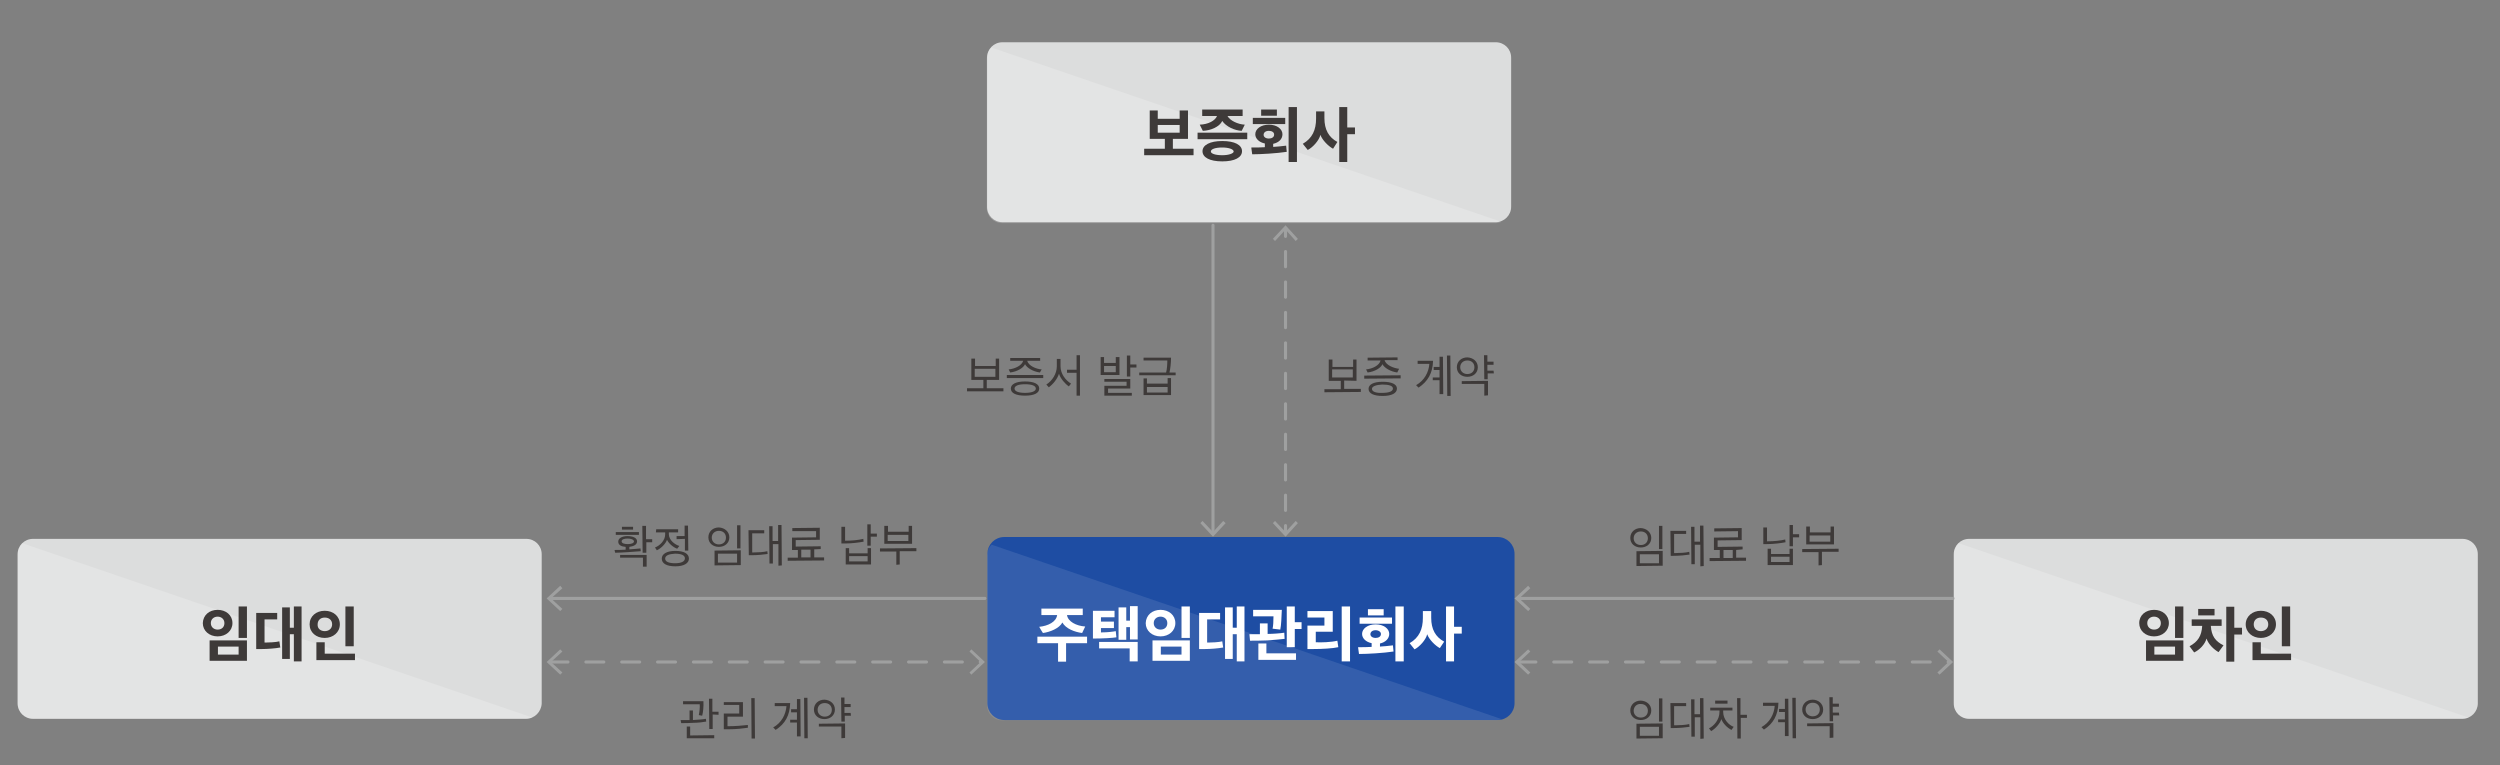 <?xml version="1.0" encoding="UTF-8" standalone="no"?>
<svg
   xmlns:dc="http://purl.org/dc/elements/1.1/"
   xmlns:cc="http://creativecommons.org/ns#"
   xmlns:rdf="http://www.w3.org/1999/02/22-rdf-syntax-ns#"
   xmlns:svg="http://www.w3.org/2000/svg"
   xmlns="http://www.w3.org/2000/svg"
   xmlns:sodipodi="http://sodipodi.sourceforge.net/DTD/sodipodi-0.dtd"
   xmlns:inkscape="http://www.inkscape.org/namespaces/inkscape"
   version="1.1"
   id="레이어_1"
   x="0px"
   y="0px"
   viewBox="0 0 810 248"
   xml:space="preserve"
   sodipodi:docname="lease_management_bi.svg"
   width="810"
   height="248"
   inkscape:version="0.92.2 5c3e80d, 2017-08-06"><rect x="0" y="0" width="810" height="248" fill="#808080" stroke="none"/><defs
     id="defs711" /><sodipodi:namedview
     pagecolor="#ffffff"
     bordercolor="#666666"
     borderopacity="1"
     objecttolerance="10"
     gridtolerance="10"
     guidetolerance="10"
     inkscape:pageopacity="0"
     inkscape:pageshadow="2"
     inkscape:window-width="1701"
     inkscape:window-height="974"
     id="namedview709"
     showgrid="false"
     inkscape:zoom="1.1368421"
     inkscape:cx="570"
     inkscape:cy="160"
     inkscape:window-x="0"
     inkscape:window-y="0"
     inkscape:window-maximized="0"
     inkscape:current-layer="g690" /><style
     type="text/css"
     id="style498">
	.st0{fill:#1E4DA3;stroke:#1E4DA3;stroke-miterlimit:10;}
	.st1{opacity:0.1;fill:#FFFFFF;}
	.st2{fill:#DCDDDD;}
	.st3{fill:none;stroke:#9FA0A0;stroke-linecap:round;stroke-linejoin:round;}
	.st4{fill:none;stroke:#9FA0A0;stroke-linecap:round;stroke-linejoin:round;stroke-dasharray:4.934,4.934;}
	.st5{fill:#9FA0A0;}
	.st6{fill:#3E3A39;}
	.st7{fill:none;stroke:#9FA0A0;stroke-linecap:round;stroke-linejoin:round;stroke-dasharray:5.808,5.808;}
	.st8{fill:#FFFFFF;}
	.st9{opacity:0.2;fill:#FFFFFF;}
</style><path
     class="st0"
     d="m 485.211,232.791 h -159.8 c -2.8,0 -5,-2.2 -5,-5 v -48.3 c 0,-2.8 2.2,-5 5,-5 h 159.8 c 2.8,0 5,2.2 5,5 v 48.3 c 0,2.8 -2.2,5 -5,5 z"
     id="path500"
     inkscape:connector-curvature="0"
     style="fill:#1e4da3;stroke:#1e4da3;stroke-miterlimit:10" /><path
     class="st1"
     d="m 324.711,233.391 h 159.8 c 0.7,0 1.4,-0.2 2,-0.4 l -165.2,-56.5 c -1,0.9 -1.5,2.2 -1.5,3.6 v 48.3 c -0.1,2.7 2.1,5 4.9,5 z"
     id="path502"
     inkscape:connector-curvature="0"
     style="opacity:0.1;fill:#ffffff" /><path
     class="st2"
     d="m 484.611,71.991 h -159.8 c -2.8,0 -5,-2.2 -5,-5 v -48.3 c 0,-2.8 2.2,-5 5,-5 h 159.8 c 2.8,0 5,2.2 5,5 v 48.3 c 0,2.8 -2.3,5 -5,5 z"
     id="path504"
     inkscape:connector-curvature="0"
     style="fill:#dcdddd" /><path
     class="st2"
     d="m 797.811,232.891 h -159.8 c -2.8,0 -5,-2.2 -5,-5 v -48.3 c 0,-2.8 2.2,-5 5,-5 h 159.8 c 2.8,0 5,2.2 5,5 v 48.3 c 0,2.7 -2.2,5 -5,5 z"
     id="path506"
     inkscape:connector-curvature="0"
     style="fill:#dcdddd" /><path
     class="st2"
     d="M 170.411,232.891 H 10.711 c -2.8,0 -5,-2.2 -5,-5 v -48.3 c 0,-2.8 2.2,-5 5,-5 H 170.511 c 2.8,0 5,2.2 5,5 v 48.3 c -0.1,2.7 -2.3,5 -5.1,5 z"
     id="path508"
     inkscape:connector-curvature="0"
     style="fill:#dcdddd" /><g
     id="g526"
     transform="translate(-166.889,-38.009)"><g
       id="g524"><line
         class="st3"
         x1="583.4"
         y1="112.1"
         x2="583.4"
         y2="114.6"
         id="line510"
         style="fill:none;stroke:#9fa0a0;stroke-linecap:round;stroke-linejoin:round" /><line
         class="st4"
         x1="583.4"
         y1="119.5"
         x2="583.4"
         y2="205.8"
         id="line512"
         style="fill:none;stroke:#9fa0a0;stroke-linecap:round;stroke-linejoin:round;stroke-dasharray:4.934, 4.934" /><line
         class="st3"
         x1="583.4"
         y1="208.3"
         x2="583.4"
         y2="210.8"
         id="line514"
         style="fill:none;stroke:#9fa0a0;stroke-linecap:round;stroke-linejoin:round" /><g
         id="g518"><polygon
           class="st5"
           points="583.4,111 579.3,115.4 580,116.1 583.4,112.4 586.7,116.1 587.4,115.4 "
           id="polygon516"
           style="fill:#9fa0a0" /></g><g
         id="g522"><polygon
           class="st5"
           points="583.4,211.9 579.3,207.5 580,206.8 583.4,210.4 586.7,206.8 587.4,207.5 "
           id="polygon520"
           style="fill:#9fa0a0" /></g></g></g><g
     id="g536"
     transform="translate(-166.889,-38.009)"><g
       id="g534"><line
         class="st3"
         x1="559.9"
         y1="111"
         x2="559.9"
         y2="210.8"
         id="line528"
         style="fill:none;stroke:#9fa0a0;stroke-linecap:round;stroke-linejoin:round" /><g
         id="g532"><polygon
           class="st5"
           points="559.9,211.9 555.8,207.5 556.5,206.8 559.9,210.4 563.2,206.8 564,207.5 "
           id="polygon530"
           style="fill:#9fa0a0" /></g></g></g><g
     id="g548"
     transform="translate(-166.889,-38.009)"><path
       class="st6"
       d="m 486.6,161.1 v 2.7 h 5.4 v 1 h -11.8 v -1 h 5.3 v -2.7 h -3.9 v -6.9 h 1.2 v 2.4 h 6.7 v -2.4 h 1.1 v 6.9 z m 2.8,-3.6 h -6.7 v 2.6 h 6.7 z"
       id="path538"
       inkscape:connector-curvature="0"
       style="fill:#3e3a39" /><path
       class="st6"
       d="m 493.1,160.5 v -1 h 11.8 v 1 z m 10.7,-1.8 c -2.2,-0.3 -4.2,-1.5 -4.8,-2.7 -0.5,1.2 -2.5,2.4 -4.8,2.7 l -0.5,-1 c 2.1,-0.2 4.3,-1.3 4.7,-2.8 h -4.2 V 154 h 9.7 v 0.9 h -4.2 c 0.4,1.6 2.9,2.7 4.7,2.8 z m -4.8,7.5 c -2.9,0 -4.6,-0.8 -4.6,-2.3 0,-1.4 1.6,-2.3 4.6,-2.3 2.9,0 4.6,0.8 4.6,2.3 0,1.5 -1.7,2.3 -4.6,2.3 z m -3.4,-2.3 c 0,0.9 1.3,1.4 3.4,1.4 2.1,0 3.5,-0.5 3.5,-1.4 0,-0.9 -1.3,-1.4 -3.5,-1.4 -2.1,0 -3.4,0.5 -3.4,1.4 z"
       id="path540"
       inkscape:connector-curvature="0"
       style="fill:#3e3a39" /><path
       class="st6"
       d="m 513.2,163.2 c -1.2,-0.8 -2.7,-2.5 -3.2,-4.1 -0.5,1.6 -1.8,3.3 -3.3,4.4 l -0.8,-0.9 c 1.9,-1.2 3.4,-3.5 3.4,-5.9 v -2.4 h 1.2 v 2.4 c 0,2.4 1.6,4.5 3.4,5.6 z m 2.5,3.1 v -7.5 h -3.1 v -1 h 3.1 v -4.7 h 1.1 v 13.1 h -1.1 z"
       id="path542"
       inkscape:connector-curvature="0"
       style="fill:#3e3a39" /><path
       class="st6"
       d="m 523.5,159.5 v -5.8 h 1.1 v 1.9 h 3.8 v -1.9 h 1.2 v 5.8 z m 4.9,-2.9 h -3.8 v 2 h 3.8 z m -3.7,9.6 V 163 h 7.2 v -1.3 h -7.2 v -0.9 h 8.4 v 3.1 h -7.2 v 1.4 h 7.7 v 0.9 z m 8.4,-9.1 V 160 H 532 v -6.8 h 1.1 v 2.9 h 2 v 1 z"
       id="path544"
       inkscape:connector-curvature="0"
       style="fill:#3e3a39" /><path
       class="st6"
       d="m 545.8,158.7 h 2 v 0.9 H 536 v -0.9 h 8.7 c 0.3,-1 0.4,-2.7 0.4,-3.9 h -7.7 v -0.9 h 8.9 c 0,1.7 -0.2,3.5 -0.5,4.8 z m -8.4,7.4 v -5.5 h 1.1 v 1.7 h 6.7 v -1.8 h 1.1 v 5.5 h -8.9 z m 7.8,-2.7 h -6.7 v 1.8 h 6.7 z"
       id="path546"
       inkscape:connector-curvature="0"
       style="fill:#3e3a39" /></g><g
     id="g558"
     transform="translate(-166.889,-38.009)"><path
       class="st6"
       d="m 602.4,161.3 v 2.7 h 5.4 v 1 l -11.8,0.1 v -1 h 5.3 v -2.7 h -3.9 v -6.9 h 1.2 v 2.4 h 6.7 v -2.4 h 1.1 v 6.9 z m 2.8,-3.6 h -6.7 v 2.6 h 6.7 z"
       id="path550"
       inkscape:connector-curvature="0"
       style="fill:#3e3a39" /><path
       class="st6"
       d="m 608.9,160.7 v -1 l 11.8,-0.1 v 1 z m 10.7,-2 c -2.2,-0.3 -4.2,-1.5 -4.8,-2.7 -0.5,1.2 -2.4,2.4 -4.8,2.7 l -0.5,-1 c 2.1,-0.2 4.3,-1.3 4.7,-2.9 H 610 v -0.9 l 9.7,-0.1 v 0.9 h -4.2 c 0.4,1.6 2.9,2.6 4.7,2.8 z m -4.7,7.6 c -2.9,0 -4.6,-0.8 -4.6,-2.3 0,-1.4 1.6,-2.3 4.6,-2.3 2.9,0 4.6,0.8 4.6,2.2 0,1.5 -1.7,2.4 -4.6,2.4 z m -3.5,-2.3 c 0,0.9 1.3,1.4 3.4,1.3 2.1,0 3.4,-0.5 3.4,-1.4 0,-0.9 -1.3,-1.3 -3.5,-1.3 -2,0.1 -3.3,0.6 -3.3,1.4 z"
       id="path552"
       inkscape:connector-curvature="0"
       style="fill:#3e3a39" /><path
       class="st6"
       d="m 626.5,163.6 -0.8,-0.8 c 2.7,-1.5 4.1,-4.2 4.3,-6.9 h -3.8 v -1 h 5 c -0.1,4 -1.7,6.7 -4.7,8.7 z m 6.8,2.1 v -4.5 h -2.2 v -0.9 h 2.2 v -2.4 h -1.9 v -1 h 1.9 v -3.3 h 1.1 l 0.1,12.1 z m 2.5,0.6 -0.1,-13.1 h 1.1 l 0.1,13.1 z"
       id="path554"
       inkscape:connector-curvature="0"
       style="fill:#3e3a39" /><path
       class="st6"
       d="m 645.7,157 c 0,1.9 -1.5,3.1 -3.4,3.1 -1.9,0 -3.4,-1.2 -3.4,-3.1 0,-1.9 1.5,-3.2 3.4,-3.2 1.9,0.1 3.4,1.3 3.4,3.2 z m -5.7,0 c 0,1.3 1,2.2 2.3,2.2 1.4,0 2.3,-0.9 2.3,-2.2 0,-1.3 -0.9,-2.2 -2.3,-2.2 -1.3,0 -2.3,0.9 -2.3,2.2 z m 7.8,9.2 v -3.8 h -7.3 v -0.9 l 8.5,-0.1 v 4.7 z m 3.1,-7.2 h -2 v 1.9 h -1.1 l -0.1,-7.8 h 1.1 v 2.1 h 2 v 1 h -2 v 1.9 h 2 z"
       id="path556"
       inkscape:connector-curvature="0"
       style="fill:#3e3a39" /></g><g
     id="g574"
     transform="translate(-166.889,-38.009)"><path
       class="st6"
       d="m 370.4,216.9 c -1.5,0.1 -3.3,0.2 -4.2,0.2 l -0.2,-0.9 c 0.9,0 2.3,0 3.6,-0.1 v -0.9 c -1.4,-0.1 -2.4,-0.6 -2.4,-1.7 0,-1.2 1.4,-1.8 3,-1.8 1.6,0 3.1,0.5 3.1,1.7 0,1.1 -1.1,1.6 -2.5,1.8 v 0.8 c 1.4,-0.1 2.8,-0.2 3.6,-0.3 l 0.1,0.9 c -1,0.1 -2.6,0.2 -4.1,0.3 z m -4,-5.6 v -0.9 h 7.5 v 0.9 z m 10,6.5 v 3.8 h -1.2 v -2.9 h -7.4 v -0.9 z m -6.2,-5.3 c -1.1,0 -1.9,0.3 -1.9,0.9 0,0.6 0.8,0.9 2,0.9 1.1,0 2,-0.3 2,-0.9 -0.1,-0.6 -1,-0.9 -2.1,-0.9 z m -1.8,-2.9 v -0.9 h 3.6 v 0.9 z m 7.9,4.1 v 3.4 h -1.2 l -0.1,-8.7 h 1.2 v 4.3 h 2 v 1 z"
       id="path560"
       inkscape:connector-curvature="0"
       style="fill:#3e3a39" /><path
       class="st6"
       d="m 379.5,209.5 h 7.1 v 1 h -3 c 0,0.3 0,0.6 0,0.7 0.1,1.8 1.8,3.2 3.4,3.7 l -0.7,0.9 c -1.4,-0.5 -2.8,-1.8 -3.3,-2.9 -0.4,1.2 -1.9,2.8 -3.3,3.4 l -0.6,-0.9 c 1.6,-0.6 3.3,-2.3 3.3,-4.2 0,-0.1 0,-0.5 0,-0.7 h -3 z m 6.2,12 c -2.8,0 -4.4,-0.9 -4.4,-2.5 0,-1.5 1.6,-2.5 4.4,-2.5 2.8,0 4.4,0.9 4.4,2.5 0,1.5 -1.6,2.5 -4.4,2.5 z m -3.3,-2.5 c 0,1 1.2,1.5 3.2,1.5 2.1,0 3.2,-0.6 3.2,-1.6 0,-1 -1.2,-1.5 -3.2,-1.5 -2,0.1 -3.2,0.6 -3.2,1.6 z m 3.7,-6.3 v -1 h 2.6 v -3.4 h 1.1 l 0.1,8.1 h -1.1 v -3.8 z"
       id="path562"
       inkscape:connector-curvature="0"
       style="fill:#3e3a39" /><path
       class="st6"
       d="m 403.2,212.1 c 0,1.9 -1.5,3.1 -3.4,3.1 -1.9,0 -3.4,-1.2 -3.4,-3.1 0,-1.9 1.5,-3.2 3.4,-3.2 1.9,0.1 3.4,1.4 3.4,3.2 z m -5.7,0.1 c 0,1.3 1,2.2 2.3,2.2 1.4,0 2.3,-0.9 2.3,-2.2 0,-1.3 -0.9,-2.2 -2.3,-2.2 -1.3,0 -2.3,0.9 -2.3,2.2 z m 0.9,9 v -4.8 l 8.5,-0.1 v 4.8 z m 7.3,-3.8 h -6.2 v 2.9 h 6.2 z m 0,-1.7 v -7.5 h 1.1 v 7.5 z"
       id="path564"
       inkscape:connector-curvature="0"
       style="fill:#3e3a39" /><path
       class="st6"
       d="m 411.1,217 c 1.3,0 3.3,-0.1 4.4,-0.4 l 0.1,0.9 c -1.2,0.2 -3.4,0.4 -5.2,0.4 h -0.9 l -0.1,-8.1 h 5.1 v 1 h -3.9 v 6.2 z m 8,4.3 v -7 h -1.8 v 6.3 h -1.1 l -0.1,-12.1 h 1.1 v 4.8 h 1.8 v -5.2 h 1.1 l 0.1,13.1 z"
       id="path566"
       inkscape:connector-curvature="0"
       style="fill:#3e3a39" /><path
       class="st6"
       d="m 430.7,216 v 2.6 h 3.2 v 1 l -11.8,0.1 v -1 h 3.3 v -2.5 h -1.9 v -4 l 7.8,-0.1 v -2 h -7.7 v -1 l 8.9,-0.1 v 3.9 l -7.8,0.1 v 2.1 l 8.1,-0.1 v 0.9 z m -4.2,2.6 h 3 v -2.5 h -3 z"
       id="path568"
       inkscape:connector-curvature="0"
       style="fill:#3e3a39" /><path
       class="st6"
       d="m 446.7,213.5 c -1.5,0.3 -3.9,0.6 -6,0.6 h -1.2 v -5.4 h 1.2 v 4.5 c 2.2,0 4.3,-0.2 5.9,-0.6 z m -5.8,7.4 v -5.3 h 1.1 v 1.7 h 6 v -1.7 h 1.1 v 5.3 z m 7.1,-2.7 h -6 v 1.7 h 6 z m 1,-6.3 v 2.9 h -1.1 v -6.9 h 1.1 v 3 h 2 v 1 z"
       id="path570"
       inkscape:connector-curvature="0"
       style="fill:#3e3a39" /><path
       class="st6"
       d="m 457.3,221 v -4.3 H 452 v -1 l 11.8,-0.1 v 1 h -5.4 v 4.3 z m -3.9,-6.8 v -5.8 h 1.2 v 1.9 h 6.7 v -1.9 h 1.1 v 5.8 z m 7.8,-2.9 h -6.7 v 2 h 6.7 z"
       id="path572"
       inkscape:connector-curvature="0"
       style="fill:#3e3a39" /></g><g
     id="g584"
     transform="translate(-166.889,-38.009)"><path
       class="st6"
       d="m 391.6,272.2 c -1.3,0.1 -2.9,0.1 -4,0.1 l -0.2,-1 c 0.7,0 1.9,0 2.9,0 v -3.1 h 1.1 v 3.1 c 1.6,-0.1 3.2,-0.2 4.2,-0.4 l 0.1,0.9 c -1,0.2 -2.8,0.4 -4.1,0.4 z m 2.8,-2.3 -1.1,-0.2 c 0.2,-0.9 0.4,-2.5 0.3,-3.5 h -5.4 v -1 h 6.6 c 0.1,1.7 -0.1,3.6 -0.4,4.7 z m -5,7.3 v -3.8 h 1.1 v 2.9 l 7.8,-0.1 v 1 z m 8.4,-7.7 v 4.7 h -1.1 l -0.1,-9.8 h 1.1 v 4.2 h 2 v 1 z"
       id="path576"
       inkscape:connector-curvature="0"
       style="fill:#3e3a39" /><path
       class="st6"
       d="m 409.2,273.8 c -1.4,0.2 -3.6,0.5 -6.5,0.5 h -1.3 v -5.1 h 5 v -2.8 h -5 v -0.9 h 6.2 v 4.7 h -5 v 3.1 h 0.3 c 2.1,0 4.7,-0.2 6.3,-0.4 z m 2.2,-9.6 0.1,13.1 h -1.1 l -0.1,-13.1 z"
       id="path578"
       inkscape:connector-curvature="0"
       style="fill:#3e3a39" /><path
       class="st6"
       d="m 418.2,274.5 -0.8,-0.8 c 2.7,-1.5 4.1,-4.2 4.3,-6.9 h -3.8 v -1 h 5 c -0.1,4 -1.6,6.7 -4.7,8.7 z m 6.9,2.1 v -4.5 h -2.2 v -0.9 h 2.2 v -2.4 h -1.9 v -1 h 1.9 v -3.3 h 1.1 l 0.1,12.1 z m 2.4,0.6 -0.1,-13.1 h 1.1 l 0.1,13.1 z"
       id="path580"
       inkscape:connector-curvature="0"
       style="fill:#3e3a39" /><path
       class="st6"
       d="m 437.4,267.9 c 0,1.9 -1.5,3.1 -3.4,3.1 -1.9,0 -3.4,-1.2 -3.4,-3.1 0,-1.9 1.5,-3.2 3.4,-3.2 1.9,0.1 3.4,1.3 3.4,3.2 z m -5.6,0.1 c 0,1.3 1,2.2 2.3,2.2 1.4,0 2.3,-0.9 2.3,-2.2 0,-1.3 -0.9,-2.2 -2.3,-2.2 -1.4,0 -2.3,0.9 -2.3,2.2 z m 7.7,9.2 v -3.8 h -7.3 v -0.9 l 8.5,-0.1 v 4.7 z m 3.1,-7.3 h -2 v 1.9 h -1.1 l -0.1,-7.8 h 1.1 v 2.1 h 2 v 1 h -2 v 1.9 h 2 z"
       id="path582"
       inkscape:connector-curvature="0"
       style="fill:#3e3a39" /></g><g
     id="g598"
     transform="translate(-166.889,-38.009)"><g
       id="g596"><line
         class="st7"
         x1="345.1"
         y1="252.5"
         x2="484.9"
         y2="252.5"
         id="line586"
         style="fill:none;stroke:#9fa0a0;stroke-linecap:round;stroke-linejoin:round;stroke-dasharray:5.808, 5.808" /><g
         id="g590"><polygon
           class="st5"
           points="344,252.5 348.4,256.6 349.1,255.9 345.4,252.5 349.1,249.1 348.4,248.4 "
           id="polygon588"
           style="fill:#9fa0a0" /></g><g
         id="g594"><polygon
           class="st5"
           points="486,252.5 481.6,256.6 481,255.9 484.6,252.5 481,249.1 481.6,248.4 "
           id="polygon592"
           style="fill:#9fa0a0" /></g></g></g><g
     id="g608"
     transform="translate(-166.889,-38.009)"><g
       id="g606"><line
         class="st3"
         x1="345.1"
         y1="231.9"
         x2="486"
         y2="231.9"
         id="line600"
         style="fill:none;stroke:#9fa0a0;stroke-linecap:round;stroke-linejoin:round" /><g
         id="g604"><polygon
           class="st5"
           points="344,231.9 348.4,236 349.1,235.3 345.4,231.9 349.1,228.6 348.4,227.8 "
           id="polygon602"
           style="fill:#9fa0a0" /></g></g></g><g
     id="g620"
     transform="translate(-166.889,-38.009)"><path
       class="st6"
       d="m 701.9,212.3 c 0,1.9 -1.5,3.1 -3.4,3.1 -1.9,0 -3.4,-1.2 -3.4,-3.1 0,-1.9 1.5,-3.2 3.4,-3.2 1.9,0.1 3.4,1.4 3.4,3.2 z m -5.7,0.1 c 0,1.3 1,2.2 2.3,2.2 1.4,0 2.3,-0.9 2.3,-2.2 0,-1.3 -0.9,-2.2 -2.3,-2.2 -1.3,0 -2.3,0.9 -2.3,2.2 z m 0.9,9 v -4.8 l 8.5,-0.1 v 4.8 z m 7.3,-3.8 h -6.2 v 2.9 h 6.2 z m 0,-1.7 v -7.5 h 1.1 v 7.5 z"
       id="path610"
       inkscape:connector-curvature="0"
       style="fill:#3e3a39" /><path
       class="st6"
       d="m 709.8,217.2 c 1.3,0 3.3,-0.1 4.4,-0.4 l 0.1,0.9 c -1.2,0.2 -3.4,0.4 -5.2,0.4 h -0.9 l -0.1,-8.1 h 5.1 v 1 h -3.9 v 6.2 z m 8,4.3 v -7 H 716 v 6.3 h -1.1 l -0.1,-12.1 h 1.1 v 4.8 h 1.8 v -5.2 h 1.1 l 0.1,13.1 z"
       id="path612"
       inkscape:connector-curvature="0"
       style="fill:#3e3a39" /><path
       class="st6"
       d="m 729.4,216.2 v 2.5 h 3.2 v 1 l -11.8,0.1 v -1 h 3.3 v -2.6 h -1.9 v -4 l 7.8,-0.1 v -2 l -7.7,0.1 v -1 l 8.9,-0.1 v 3.9 l -7.8,0.1 v 2.1 l 8.1,-0.1 v 0.9 z m -4.1,2.6 h 3 v -2.6 h -3 z"
       id="path614"
       inkscape:connector-curvature="0"
       style="fill:#3e3a39" /><path
       class="st6"
       d="m 745.4,213.7 c -1.5,0.3 -3.9,0.6 -6,0.6 h -1.2 v -5.4 h 1.2 v 4.5 c 2.2,0 4.3,-0.2 5.9,-0.6 z m -5.8,7.4 v -5.3 h 1.1 v 1.7 h 6 v -1.7 h 1.1 v 5.3 z m 7.1,-2.7 h -6 v 1.7 h 6 z m 1.1,-6.3 v 2.9 h -1.1 v -6.9 h 1.1 v 3 h 2 v 1 z"
       id="path616"
       inkscape:connector-curvature="0"
       style="fill:#3e3a39" /><path
       class="st6"
       d="m 756.1,221.2 v -4.3 h -5.3 v -1 l 11.8,-0.1 v 1 h -5.4 v 4.3 z m -4,-6.8 v -5.8 h 1.2 v 1.9 h 6.7 v -1.9 h 1.1 v 5.8 z m 7.8,-2.9 h -6.7 v 2 h 6.7 z"
       id="path618"
       inkscape:connector-curvature="0"
       style="fill:#3e3a39" /></g><g
     id="g632"
     transform="translate(-166.889,-38.009)"><path
       class="st6"
       d="m 701.9,268.2 c 0,1.9 -1.5,3.1 -3.4,3.1 -1.9,0 -3.4,-1.2 -3.4,-3.1 0,-1.9 1.5,-3.2 3.4,-3.2 1.9,0.1 3.4,1.3 3.4,3.2 z m -5.7,0.1 c 0,1.3 1,2.2 2.3,2.2 1.4,0 2.3,-0.9 2.3,-2.2 0,-1.3 -0.9,-2.2 -2.3,-2.2 -1.3,-0.1 -2.3,0.9 -2.3,2.2 z m 0.9,9 v -4.8 l 8.5,-0.1 v 4.8 z m 7.3,-3.8 h -6.2 v 2.9 h 6.2 z m 0,-1.7 v -7.5 h 1.1 v 7.5 z"
       id="path622"
       inkscape:connector-curvature="0"
       style="fill:#3e3a39" /><path
       class="st6"
       d="m 709.8,273 c 1.3,0 3.3,-0.1 4.4,-0.4 l 0.1,0.9 c -1.2,0.2 -3.4,0.4 -5.2,0.4 h -0.9 l -0.1,-8.1 h 5.1 v 1 h -3.9 v 6.2 z m 8,4.4 v -7 H 716 v 6.3 h -1.1 l -0.1,-12.1 h 1.1 v 4.8 h 1.8 v -5.2 h 1.1 l 0.1,13.1 z"
       id="path624"
       inkscape:connector-curvature="0"
       style="fill:#3e3a39" /><path
       class="st6"
       d="m 727.9,274.5 c -1.3,-0.6 -2.8,-2.1 -3.3,-3.5 -0.4,1.4 -1.9,3.1 -3.3,3.9 l -0.7,-0.9 c 1.6,-0.8 3.4,-2.8 3.4,-5.3 v -0.5 h -3 v -0.9 h 7.2 v 0.9 h -3 v 0.5 c 0,2.4 1.9,4.3 3.4,4.8 z m -5.3,-8.5 v -1 h 4 v 1 z m 8.3,4.6 v 6.7 h -1.1 l -0.1,-13.1 h 1.1 v 5.4 h 2.1 v 1 z"
       id="path626"
       inkscape:connector-curvature="0"
       style="fill:#3e3a39" /><path
       class="st6"
       d="m 738.4,274.4 -0.8,-0.8 c 2.7,-1.5 4.1,-4.2 4.3,-6.9 h -3.8 v -1 h 5 c -0.1,4 -1.7,6.8 -4.7,8.7 z m 6.8,2.1 V 272 H 743 v -0.9 h 2.2 v -2.4 h -1.9 v -1 h 1.9 v -3.3 h 1.1 l 0.1,12.1 z m 2.5,0.7 -0.1,-13.1 h 1.1 l 0.1,13.1 z"
       id="path628"
       inkscape:connector-curvature="0"
       style="fill:#3e3a39" /><path
       class="st6"
       d="m 757.6,267.9 c 0,1.9 -1.5,3.1 -3.4,3.1 -1.9,0 -3.4,-1.2 -3.4,-3.1 0,-1.9 1.5,-3.2 3.4,-3.2 1.8,0 3.4,1.3 3.4,3.2 z m -5.7,0 c 0,1.3 1,2.2 2.3,2.2 1.4,0 2.3,-0.9 2.3,-2.2 0,-1.3 -0.9,-2.2 -2.3,-2.2 -1.3,0 -2.3,0.9 -2.3,2.2 z m 7.8,9.2 v -3.8 h -7.3 v -0.9 l 8.5,-0.1 v 4.7 z m 3.1,-7.3 h -2 v 1.9 h -1.1 l -0.1,-7.8 h 1.1 v 2.1 h 2 v 1 h -2 v 1.9 h 2 z"
       id="path630"
       inkscape:connector-curvature="0"
       style="fill:#3e3a39" /></g><g
     id="g646"
     transform="translate(-166.889,-38.009)"><g
       id="g644"><line
         class="st7"
         x1="658.7"
         y1="252.5"
         x2="798.6"
         y2="252.5"
         id="line634"
         style="fill:none;stroke:#9fa0a0;stroke-linecap:round;stroke-linejoin:round;stroke-dasharray:5.808, 5.808" /><g
         id="g638"><polygon
           class="st5"
           points="657.6,252.5 662,256.6 662.7,255.9 659.1,252.5 662.7,249.1 662,248.4 "
           id="polygon636"
           style="fill:#9fa0a0" /></g><g
         id="g642"><polygon
           class="st5"
           points="799.7,252.5 795.3,256.6 794.6,255.9 798.2,252.5 794.6,249.1 795.3,248.4 "
           id="polygon640"
           style="fill:#9fa0a0" /></g></g></g><g
     id="g656"
     transform="translate(-166.889,-38.009)"><g
       id="g654"><line
         class="st3"
         x1="658.7"
         y1="231.9"
         x2="799.7"
         y2="231.9"
         id="line648"
         style="fill:none;stroke:#9fa0a0;stroke-linecap:round;stroke-linejoin:round" /><g
         id="g652"><polygon
           class="st5"
           points="657.6,231.9 662,236 662.7,235.3 659.1,231.9 662.7,228.6 662,227.8 "
           id="polygon650"
           style="fill:#9fa0a0" /></g></g></g><g
     id="g674"
     transform="translate(-166.889,-38.009)"><path
       class="st8"
       d="m 509.7,252.4 v -6 H 503 v -2.1 h 16.1 v 2.1 h -6.8 v 6 z m -6.1,-11.3 c 2.9,-0.3 5.5,-1.6 5.8,-3.8 h -5.1 v -2.1 h 13.4 v 2.1 h -5.1 c 0.3,2.1 3,3.5 5.9,3.7 -0.3,0.7 -0.7,1.4 -1,2.1 -2.4,-0.3 -5.3,-1.4 -6.4,-3.4 -1,1.9 -4,3.1 -6.3,3.4 -0.5,-0.7 -0.8,-1.3 -1.2,-2 z"
       id="path658"
       inkscape:connector-curvature="0"
       style="fill:#ffffff" /><path
       class="st8"
       d="m 524,242.9 c 1.6,0 3.4,-0.2 4.4,-0.4 0.1,0.7 0.1,1.3 0.2,2 -1.1,0.2 -4.3,0.4 -7.6,0.4 v -9 h 7 v 2.1 h -4.4 v 1.4 h 4.2 v 2.1 h -4.2 v 1.5 c 0,-0.1 0.2,-0.1 0.4,-0.1 z m 11.5,3.2 v 6.2 h -2.6 v -4.2 H 523 V 246 h 12.5 z m -2.5,-0.8 v -4.1 h -1.2 v 4.1 h -2.5 v -10.5 h 2.5 v 4.3 h 1.2 v -4.7 h 2.5 v 10.8 H 533 Z"
       id="path660"
       inkscape:connector-curvature="0"
       style="fill:#ffffff" /><path
       class="st8"
       d="m 542.9,235.6 c 2.7,0 4.8,1.7 4.8,4.3 0,2.5 -2.1,4.3 -4.8,4.3 -2.7,0 -4.8,-1.8 -4.8,-4.3 0.1,-2.6 2.1,-4.3 4.8,-4.3 z m -2.6,16.5 v -6.6 h 12.1 v 6.6 z m 2.6,-10.1 c 1.3,0 2.2,-0.8 2.2,-2.1 0,-1.3 -1,-2.1 -2.2,-2.1 -1.2,0 -2.2,0.8 -2.2,2.1 0,1.3 1,2.1 2.2,2.1 z m 6.8,5.5 H 543 v 2.6 h 6.7 z m 2.7,-13 v 10.2 h -2.7 v -10.2 z"
       id="path662"
       inkscape:connector-curvature="0"
       style="fill:#ffffff" /><path
       class="st8"
       d="m 558.4,246.2 c 1,0 3.4,-0.1 4.5,-0.4 l 0.3,2 c -1.5,0.3 -4.3,0.5 -5.9,0.5 h -1.9 v -11.7 h 6.8 v 2.1 H 558 v 7.5 z m 9.2,6.1 v -8.8 h -1.3 v 8 h -2.5 v -16.7 h 2.5 v 6.6 h 1.3 v -6.9 h 2.5 v 17.8 z"
       id="path664"
       inkscape:connector-curvature="0"
       style="fill:#ffffff" /><path
       class="st8"
       d="m 577.5,245.5 c -2.1,0.1 -4.5,0.1 -5.6,0.1 l -0.2,-2.1 c 1.2,0 2.3,0 3.4,0 V 240 h 2.5 v 3.4 c 1.5,0 4.4,-0.2 5.4,-0.4 l 0.1,2 c -1.1,0.1 -3.6,0.4 -5.6,0.5 z m 4.2,-3.5 -2.5,-0.3 c 0.2,-0.8 0.3,-2.4 0.3,-4 h -6.6 v -2.1 h 9.3 c -0.1,2.4 -0.2,5.1 -0.5,6.4 z m -7.1,9.8 v -5.3 h 2.6 v 3.2 h 9.6 v 2.1 z m 11.8,-9.9 v 5.8 h -2.6 v -13.2 h 2.6 v 5.1 h 2.2 v 2.2 h -2.2 z"
       id="path666"
       inkscape:connector-curvature="0"
       style="fill:#ffffff" /><path
       class="st8"
       d="m 600.5,247.7 c -1.8,0.4 -5.2,0.6 -8.2,0.6 -0.6,0 -1.3,0 -1.8,0 v -7.6 h 5.5 v -2.6 h -5.5 V 236 h 8.2 v 6.7 h -5.5 v 3.4 c 1.7,0.1 5,0 7,-0.5 z m 3.8,-13.2 v 17.8 h -2.7 v -17.8 z"
       id="path668"
       inkscape:connector-curvature="0"
       style="fill:#ffffff" /><path
       class="st8"
       d="m 614,246.5 v 1 c 1.4,-0.1 2.8,-0.2 4.2,-0.4 0.1,0.7 0.1,1.4 0.2,2 -3.2,0.5 -8.4,0.8 -11.2,0.8 -0.1,-0.7 -0.2,-1.5 -0.3,-2.2 1.5,0 3,0 4.4,-0.1 v -1.2 c -1.9,-0.4 -3.1,-1.6 -3.1,-3 0,-1.7 1.8,-3.1 4.4,-3.1 2.6,0 4.4,1.4 4.4,3.1 0,1.5 -1.2,2.7 -3,3.1 z m -6.6,-6.4 v -2 h 10.5 v 2 z m 2.7,-4.7 h 5.1 v 2 h -5.1 z m 2.5,6.8 c -1,0 -1.7,0.5 -1.7,1.3 0,0.7 0.7,1.2 1.7,1.2 1,0 1.7,-0.5 1.7,-1.2 0.1,-0.7 -0.7,-1.3 -1.7,-1.3 z m 9.1,10.1 H 619 v -17.8 h 2.7 z"
       id="path670"
       inkscape:connector-curvature="0"
       style="fill:#ffffff" /><path
       class="st8"
       d="m 633.4,248 c -1.5,-0.8 -3.5,-2.8 -4.1,-4.5 -0.4,1.8 -2.5,4.1 -4.1,4.9 l -1.6,-2 c 3.1,-1.8 4.3,-4.5 4.3,-8.2 V 236 h 2.7 v 2.2 c 0,3.7 1.4,6.2 4.2,7.7 z m 4.6,-6.9 h 2.5 v 2.2 H 638 v 9 h -2.6 v -17.8 h 2.6 z"
       id="path672"
       inkscape:connector-curvature="0"
       style="fill:#ffffff" /></g><path
     class="st9"
     d="m 324.711,72.291 h 159.8 c 0.7,0 1.4,-0.2 2,-0.4 l -165.3,-56.5 c -1,0.9 -1.5,2.2 -1.5,3.6 v 48.3 c 0,2.8 2.2,5 5,5 z"
     id="path676"
     inkscape:connector-curvature="0"
     style="opacity:0.2;fill:#ffffff" /><path
     class="st9"
     d="M 10.711,232.891 H 170.511 c 0.7,0 1.4,-0.2 2,-0.4 l -165.3,-56.5 c -1,0.9 -1.5,2.2 -1.5,3.6 v 48.3 c 0,2.7 2.2,5 5,5 z"
     id="path678"
     inkscape:connector-curvature="0"
     style="opacity:0.2;fill:#ffffff" /><path
     class="st9"
     d="m 638.011,232.891 h 159.8 c 0.7,0 1.4,-0.2 2,-0.4 l -165.2,-56.5 c -1,0.9 -1.5,2.2 -1.5,3.6 v 48.3 c -0.1,2.7 2.1,5 4.9,5 z"
     id="path680"
     inkscape:connector-curvature="0"
     style="opacity:0.2;fill:#ffffff" /><g
     id="g690"
     transform="translate(0,-72)"><path
       class="st6"
       d="m 370.711,122.291 v -2.1 h 6.7 v -3.2 h -4.9 v -9.2 h 2.6 v 2.7 h 7.1 v -2.7 h 2.7 v 9.2 h -4.9 v 3.2 h 6.7 v 2.1 z m 11.5,-9.8 h -7.1 v 2.5 h 7.1 z"
       id="path682"
       inkscape:connector-curvature="0"
       style="fill:#3e3a39" /><path
       class="st6"
       d="m 404.111,117.091 h -16.1 v -2.1 h 16.1 z m -1.8,-2.7 c -2.3,-0.1 -5.1,-1.4 -6.3,-3.2 -0.9,1.9 -3.7,3.1 -6.3,3.2 l -1,-2 c 2.8,-0.1 5,-1.3 5.6,-2.8 h -4.8 v -2.1 h 13.1 v 2.1 h -4.9 c 0.8,1.5 3.4,2.7 5.6,2.8 z m -6.3,9.9 c -4.1,0 -6.4,-1.3 -6.4,-3.3 0,-2 2.4,-3.3 6.4,-3.3 4.1,0 6.4,1.3 6.4,3.3 0,2 -2.3,3.3 -6.4,3.3 z m 0,-4.5 c -2.2,0 -3.7,0.5 -3.7,1.3 0,0.7 1.5,1.2 3.7,1.2 2.2,0 3.7,-0.6 3.7,-1.2 0,-0.7 -1.5,-1.3 -3.7,-1.3 z"
       id="path684"
       inkscape:connector-curvature="0"
       style="fill:#3e3a39" /><path
       class="st6"
       d="m 412.511,118.591 v 1 c 1.4,-0.1 2.8,-0.2 4.2,-0.4 0.1,0.7 0.1,1.4 0.2,2 -3.2,0.5 -8.4,0.8 -11.2,0.8 -0.1,-0.7 -0.2,-1.5 -0.3,-2.2 1.5,0 3,0 4.4,-0.1 v -1.2 c -1.9,-0.4 -3.1,-1.6 -3.1,-3 0,-1.7 1.8,-3.1 4.4,-3.1 2.6,0 4.4,1.4 4.4,3.1 0,1.6 -1.2,2.7 -3,3.1 z m -6.6,-6.4 v -2 h 10.5 v 2 z m 2.7,-4.7 h 5.1 v 2 h -5.1 z m 2.5,6.9 c -1,0 -1.7,0.5 -1.7,1.3 0,0.7 0.7,1.2 1.7,1.2 1,0 1.7,-0.5 1.7,-1.2 0.1,-0.8 -0.7,-1.3 -1.7,-1.3 z m 9.1,10.1 h -2.7 v -17.8 h 2.7 z"
       id="path686"
       inkscape:connector-curvature="0"
       style="fill:#3e3a39" /><path
       class="st6"
       d="m 431.911,120.191 c -1.5,-0.8 -3.5,-2.8 -4.1,-4.5 -0.4,1.8 -2.5,4.1 -4.1,4.9 l -1.6,-2 c 3.1,-1.8 4.3,-4.5 4.3,-8.2 v -2.3 h 2.7 v 2.2 c 0,3.7 1.4,6.2 4.2,7.7 z m 4.6,-6.9 h 2.5 v 2.2 h -2.5 v 9 h -2.6 v -17.8 h 2.6 z"
       id="path688"
       inkscape:connector-curvature="0"
       style="fill:#3e3a39" /></g><g
     id="g698"
     transform="translate(-166.889,-38.009)"><path
       class="st6"
       d="m 237.4,235.6 c 2.7,0 4.8,1.7 4.8,4.3 0,2.5 -2.1,4.3 -4.8,4.3 -2.7,0 -4.8,-1.8 -4.8,-4.3 0.1,-2.6 2.1,-4.3 4.8,-4.3 z m -2.6,16.5 v -6.6 h 12.1 v 6.6 z m 2.6,-10.1 c 1.3,0 2.2,-0.8 2.2,-2.1 0,-1.3 -1,-2.1 -2.2,-2.1 -1.2,0 -2.2,0.8 -2.2,2.1 0,1.3 1,2.1 2.2,2.1 z m 6.8,5.5 h -6.7 v 2.6 h 6.7 z m 2.7,-13 v 10.2 h -2.7 v -10.2 z"
       id="path692"
       inkscape:connector-curvature="0"
       style="fill:#3e3a39" /><path
       class="st6"
       d="m 252.9,246.2 c 1,0 3.4,-0.1 4.5,-0.4 l 0.3,2 c -1.5,0.3 -4.3,0.5 -5.9,0.5 h -1.9 v -11.7 h 6.8 v 2.1 h -4.1 v 7.5 z m 9.2,6.1 v -8.8 h -1.3 v 8 h -2.5 v -16.7 h 2.5 v 6.6 h 1.3 v -6.9 h 2.5 v 17.8 z"
       id="path694"
       inkscape:connector-curvature="0"
       style="fill:#3e3a39" /><path
       class="st6"
       d="m 272.1,235.9 c 2.8,0 4.9,1.8 4.9,4.4 0,2.6 -2.2,4.4 -4.9,4.4 -2.8,0 -4.9,-1.8 -4.9,-4.4 0,-2.6 2.1,-4.4 4.9,-4.4 z m -2.7,16 v -5.8 h 2.7 v 3.7 h 9.8 v 2.1 z m 2.7,-9.4 c 1.3,0 2.4,-0.8 2.4,-2.2 0,-1.4 -1,-2.2 -2.4,-2.2 -1.4,0 -2.3,0.9 -2.3,2.2 -0.1,1.4 1,2.2 2.3,2.2 z m 6.7,4.9 v -12.9 h 2.7 v 12.9 z"
       id="path696"
       inkscape:connector-curvature="0"
       style="fill:#3e3a39" /></g><g
     id="g706"
     transform="translate(-166.889,-38.009)"><path
       class="st6"
       d="m 864.8,235.6 c 2.7,0 4.8,1.7 4.8,4.3 0,2.5 -2.1,4.3 -4.8,4.3 -2.7,0 -4.8,-1.8 -4.8,-4.3 0,-2.6 2.1,-4.3 4.8,-4.3 z m -2.6,16.5 v -6.6 h 12.1 v 6.6 z m 2.6,-10.1 c 1.3,0 2.2,-0.8 2.2,-2.1 0,-1.3 -1,-2.1 -2.2,-2.1 -1.2,0 -2.2,0.8 -2.2,2.1 0,1.3 1,2.1 2.2,2.1 z m 6.8,5.5 h -6.7 v 2.6 h 6.7 z m 2.7,-13 v 10.2 h -2.7 v -10.2 z"
       id="path700"
       inkscape:connector-curvature="0"
       style="fill:#3e3a39" /><path
       class="st6"
       d="m 885.7,249.3 c -1.6,-0.9 -3.3,-2.6 -3.9,-4.4 -0.5,1.9 -2.3,3.7 -4,4.5 l -1.5,-2 c 2.7,-1.5 3.9,-3.3 4.1,-6.6 H 877 v -2.1 h 9.7 v 2.1 h -3.5 c 0.2,3.3 1.5,5 4.1,6.3 z m -6.6,-14 h 5.3 v 2.1 h -5.3 z m 11.7,6.1 h 2.5 v 2.2 h -2.5 v 8.8 h -2.6 v -17.8 h 2.6 z"
       id="path702"
       inkscape:connector-curvature="0"
       style="fill:#3e3a39" /><path
       class="st6"
       d="m 899.4,235.9 c 2.8,0 4.9,1.8 4.9,4.4 0,2.6 -2.2,4.4 -4.9,4.4 -2.7,0 -4.9,-1.8 -4.9,-4.4 0,-2.6 2.2,-4.4 4.9,-4.4 z m -2.7,16 v -5.8 h 2.7 v 3.7 h 9.8 v 2.1 z m 2.7,-9.4 c 1.3,0 2.4,-0.8 2.4,-2.2 0,-1.4 -1,-2.2 -2.4,-2.2 -1.4,0 -2.3,0.9 -2.3,2.2 0,1.4 1,2.2 2.3,2.2 z m 6.8,4.9 v -12.9 h 2.7 v 12.9 z"
       id="path704"
       inkscape:connector-curvature="0"
       style="fill:#3e3a39" /></g></svg>